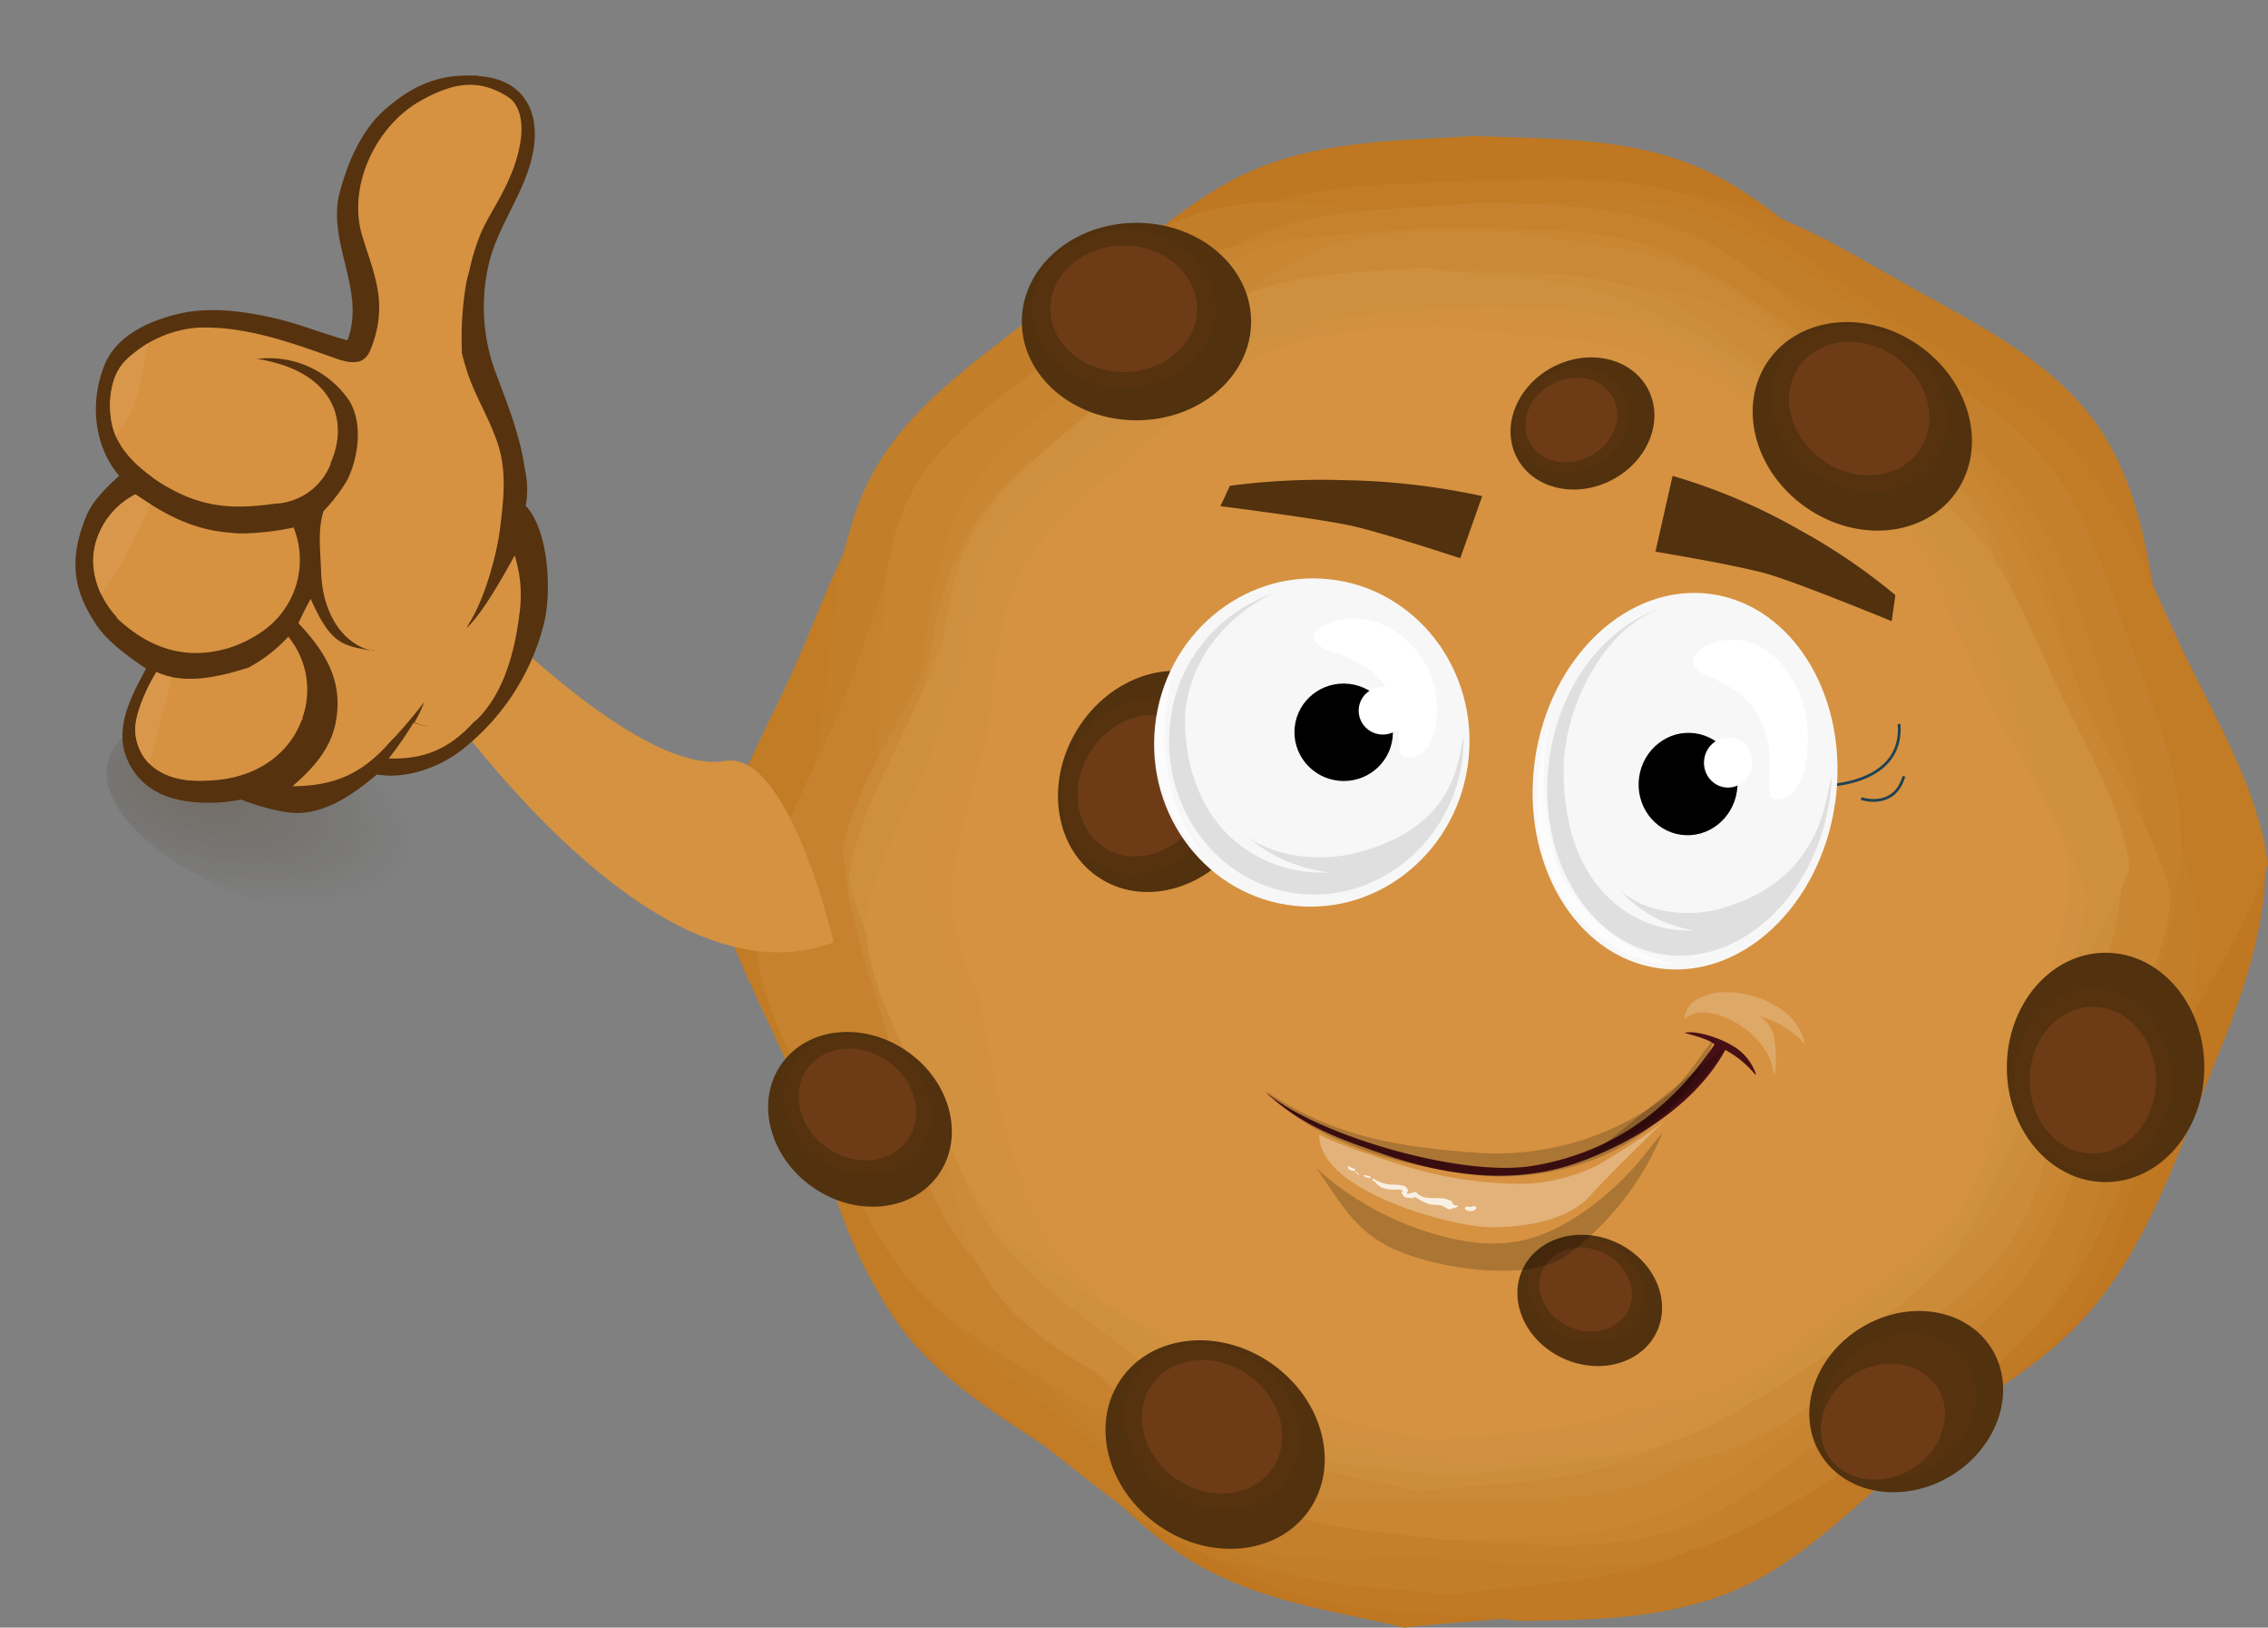 <svg xmlns="http://www.w3.org/2000/svg" xmlns:xlink="http://www.w3.org/1999/xlink" width="286.248" height="205.363" viewBox="0 0 286.248 205.363">
  <rect x="0" y="0" width="286.248" height="205.363" fill="#808080" stroke="none"/>
  <defs>
    <clipPath id="clip-path">
      <path id="Path_15975" data-name="Path 15975" d="M2.045,3.967h196.31v188.2H2.045Z"/>
    </clipPath>
    <clipPath id="clip-path-2">
      <path id="Path_15930" data-name="Path 15930" d="M12.945,3.967h185.08v188.2H12.945Z"/>
    </clipPath>
    <clipPath id="clip-path-3">
      <path id="Path_15932" data-name="Path 15932" d="M10.735,11.091h176.19V191.315H10.735Z"/>
    </clipPath>
    <clipPath id="clip-path-4">
      <path id="Path_15934" data-name="Path 15934" d="M2.045,9.388h196.31v175.93H2.045Z"/>
    </clipPath>
    <clipPath id="clip-path-5">
      <path id="Path_15936" data-name="Path 15936" d="M14.135,12h175.55V188.041H14.135Z"/>
    </clipPath>
    <clipPath id="clip-path-6">
      <path id="Path_15938" data-name="Path 15938" d="M22.125,16.124h165.23V184.456H22.125Z"/>
    </clipPath>
    <clipPath id="clip-path-7">
      <path id="Path_15940" data-name="Path 15940" d="M7.335,12.366h176.18V178.73H7.335Z"/>
    </clipPath>
    <clipPath id="clip-path-8">
      <path id="Path_15942" data-name="Path 15942" d="M22.725,16.1h158.69V181.771H22.725Z"/>
    </clipPath>
    <clipPath id="clip-path-9">
      <path id="Path_15944" data-name="Path 15944" d="M25.235,15.539H186.1V181.15H25.235Z"/>
    </clipPath>
    <clipPath id="clip-path-10">
      <path id="Path_15946" data-name="Path 15946" d="M18.535,16.067h152.48v160H18.535Z"/>
    </clipPath>
    <clipPath id="clip-path-11">
      <path id="Path_15948" data-name="Path 15948" d="M26.515,23.013h147.35V172.78H26.515Z"/>
    </clipPath>
    <clipPath id="clip-path-12">
      <path id="Path_15950" data-name="Path 15950" d="M28.565,20.985h151.43V174.964H28.565Z"/>
    </clipPath>
    <clipPath id="clip-path-13">
      <path id="Path_15952" data-name="Path 15952" d="M28.635,20.579h140.45V167.473H28.635Z"/>
    </clipPath>
    <clipPath id="clip-path-14">
      <path id="Path_15954" data-name="Path 15954" d="M19.245,25.059h161.64V169.914H19.245Z"/>
    </clipPath>
    <clipPath id="clip-path-15">
      <path id="Path_15956" data-name="Path 15956" d="M28.555,26.543h146.1V173.056H28.555Z"/>
    </clipPath>
    <clipPath id="clip-path-16">
      <path id="Path_15958" data-name="Path 15958" d="M34.6,29.323h139.04V170.97H34.6Z"/>
    </clipPath>
    <clipPath id="clip-path-17">
      <path id="Path_15960" data-name="Path 15960" d="M21.375,25.44h149.94V167.027H21.375Z"/>
    </clipPath>
    <clipPath id="clip-path-18">
      <path id="Path_15962" data-name="Path 15962" d="M33.815,27.905h136.64V170.552H33.815Z"/>
    </clipPath>
    <clipPath id="clip-path-19">
      <path id="Path_15964" data-name="Path 15964" d="M35.315,26.66h140.18V170.984H35.315Z"/>
    </clipPath>
    <clipPath id="clip-path-20">
      <path id="Path_15966" data-name="Path 15966" d="M28.695,26.332h134.54V167.5H28.695Z"/>
    </clipPath>
    <clipPath id="clip-path-21">
      <path id="Path_15968" data-name="Path 15968" d="M35.025,31.713h131.68V165.55H35.025Z"/>
    </clipPath>
    <clipPath id="clip-path-22">
      <path id="Path_15970" data-name="Path 15970" d="M36.125,29.091h137.11V168.513H36.125Z"/>
    </clipPath>
    <clipPath id="clip-path-23">
      <path id="Path_15972" data-name="Path 15972" d="M35.425,27.869h128.91V162.69H35.425Z"/>
    </clipPath>
    <clipPath id="clip-path-24">
      <path id="Path_15974" data-name="Path 15974" d="M32.265,32.412h134.08V161.52H32.265Z"/>
    </clipPath>
    <radialGradient id="radial-gradient" cx="0.497" cy="0.488" r="1.118" gradientTransform="translate(0.011 0.333) scale(0.447 0.449)" gradientUnits="objectBoundingBox">
      <stop offset="0" stop-color="#420"/>
      <stop offset="1" stop-color="#110" stop-opacity="0"/>
    </radialGradient>
  </defs>
  <g id="Group_1943" data-name="Group 1943" transform="translate(1965.938 -6627.834)">
    <g id="レイヤー_1" transform="translate(-1878.045 6641.033)">
      <g id="Group_1942" data-name="Group 1942" clip-path="url(#clip-path)">
        <g id="Group_1919" data-name="Group 1919" clip-path="url(#clip-path-2)">
          <path id="Path_15929" data-name="Path 15929" d="M197.99,94.027c.479,11.11-4.073,21.277-7.993,31-3.943,9.781-7.62,20.187-14.995,28.223-7.047,7.68-17.13,12.436-26.4,18.216-8.936,5.573-17.545,12.6-27.732,16.136-10.1,3.5-21.01,3.325-31.557,4.56-7.476-1.909-16.941-2.862-25.789-7.78-7.561-4.2-13.632-11.638-20.568-17.887-6.677-6.014-14.765-11.247-19.5-19.028-4.642-7.629-5.556-16.991-7.06-26.2-1.37-8.384-3.844-17.085-1.615-26.684-3.573-9.167-1.212-18.221.961-27.175,2.1-8.669,4.144-18.178,10.107-25.854C31.387,34.427,40.124,29.8,47.738,24.175,55.276,18.606,62.223,11.6,70.623,8.119,79.685,4.359,89.442,4.571,98.1,3.966c9.416.371,19.259.088,28.229,3.888,8.58,3.635,15.473,10.939,23.136,16.95,7.432,5.83,16.18,10.688,22.288,18.063,6.151,7.426,9.289,16.944,13.637,25.246,4.578,8.743,10.552,16.988,12.6,25.914" fill="#bf7721"/>
        </g>
        <g id="Group_1920" data-name="Group 1920" clip-path="url(#clip-path-3)">
          <path id="Path_15931" data-name="Path 15931" d="M185.66,96.83c2.672,9.532.137,18.668-1.761,27.644-1.926,9.11-3.5,18.788-8.839,26.7-5.217,7.729-13.687,12.976-20.934,18.957-7.429,6.132-14.23,13.415-22.5,17.081-9.268,4.11-19.114,3.947-27.688,4.108-10.468-1.2-20.6-.746-29.38-3.643-10-3.3-17.748-9.966-25.47-15.108-8.654-5.764-17.632-10.679-23.283-18.256-6.016-8.067-7.954-18.129-10.4-27.632-2.4-9.352-5.632-18.932-4.406-29.061-.993-9.824,2.3-18.568,4.369-26.845,2.3-9.231,3.959-18.565,9.213-25.724,5.433-7.4,13.994-11.772,21.61-16.789S61.163,17.1,69.955,14.64c8.837-2.471,18.448-1.022,27.488-.742,10.337-1.275,20.211-3.768,29.2-2.418,10.252,1.541,18.678,7.13,26.7,11.577,8.843,4.905,17.891,9.5,23.372,17.241,5.534,7.819,6.8,17.847,8.215,27.813,1.279,9,3.361,18.545.738,28.719" fill="#c07924"/>
        </g>
        <g id="Group_1921" data-name="Group 1921" clip-path="url(#clip-path-4)">
          <path id="Path_15933" data-name="Path 15933" d="M198.359,95.9c-3.307,9.343-9.3,17.713-13.3,26.249-4.233,9.051-6.76,18.826-12.292,26.42-5.787,7.944-14.245,13.129-22.062,18.846-7.493,5.48-14.939,12.078-24.858,14.93-8.511,2.447-18.439,1.283-29.112,1.4-10.253.934-19.851,2.722-28.33.513-9.433-2.457-16.684-8.986-24.073-14.7-7.262-5.615-15.443-10.9-20.882-19.021-5.031-7.512-7.033-17.157-10.629-26.295-3.338-8.48-8.582-17.009-10.784-26.474,1.177-9.335,6.3-17.849,10.126-26.275,3.85-8.487,6.7-17.773,12.609-24.944C30.73,39.32,39.339,34.72,46.737,29.23c7.614-5.65,14.57-12.514,23.019-15.884,8.9-3.55,18.593-3.214,27.615-3.73,9.379-.136,19.3-1.043,28.619,2.052,8.919,2.964,16.479,9.588,24.563,15.025,7.89,5.308,16.894,9.747,23.273,16.96,6.352,7.183,9.643,16.62,13.8,25.252,4.139,8.6,9.469,17.388,10.736,26.992" fill="#c27c26"/>
        </g>
        <g id="Group_1922" data-name="Group 1922" clip-path="url(#clip-path-5)">
          <path id="Path_15935" data-name="Path 15935" d="M189.611,102.589c.666,9.468-3.432,18.249-6.983,26.8-3.44,8.277-6.553,17.377-13.137,24.384-6.1,6.492-14.975,10.4-23.111,15.474-7.645,4.764-14.942,11.1-23.84,14.34-8.568,3.117-18.056,3-27.3,4.46-8.919-1.064-17.785-.952-25.525-4.286-8.134-3.5-14.235-10.268-20.792-15.71-6.783-5.629-14.511-10.447-19.3-17.513-4.956-7.312-6.493-16.3-8.973-24.448-2.571-8.44-6.2-16.661-5.738-25.212-1.942-9.446.261-18.629,1.359-27.357,1.187-9.428,1.655-19.025,5.915-26.881,4.436-8.18,12.3-13.693,19.525-19.324C48.8,21.782,56.021,15.452,65.269,13.2c8.408-2.044,17.907-.058,27.681,1.255,10.711-1.443,20.722-3.613,29.56-1.729,10.042,2.141,17.877,8.534,25.612,14.3,7.677,5.719,16.074,11.337,21.594,19.919,5.069,7.881,6.982,17.923,10.324,27.652,3.066,8.926,7.887,17.95,9.571,27.992" fill="#c37e29"/>
        </g>
        <g id="Group_1923" data-name="Group 1923" clip-path="url(#clip-path-6)">
          <path id="Path_15937" data-name="Path 15937" d="M187.343,93.628c-.389,10.606-4.222,20.2-6.643,29.352-2.7,10.2-4.454,20.423-9.8,28.413-5.6,8.368-14.393,13.656-23.044,19.113-7.95,5.015-16.305,10.973-26.947,13.133-8.984,1.822-19.173.093-30.15-.37-8.408.132-16.946.9-24.34-2.265s-12.754-9.853-18.622-15.828c-5.487-5.586-12.211-10.885-15.95-18.548-3.407-6.984-3.66-15.537-5.29-23.949-1.477-7.62-4.63-15.524-4.4-24.094-.308-8.45,2.877-16.606,4.59-24.648,1.776-8.345,2.306-17.144,6.18-24.331,4.037-7.49,11.107-12.621,17.335-18.043,6.2-5.394,12.273-11.691,20.549-14.221,7.447-2.276,16.047-.79,25.11-.12,9.338-.165,18.547-1.7,26.864.175,9.074,2.049,16.576,7.541,24.073,11.693,8.057,4.462,16.628,8.118,22.413,14.6,5.991,6.71,8.535,15.642,11.577,24.05,2.946,8.144,6.8,16.592,6.5,25.891" fill="#c4802c"/>
        </g>
        <g id="Group_1924" data-name="Group 1924" clip-path="url(#clip-path-7)">
          <path id="Path_15939" data-name="Path 15939" d="M183.3,100.726c-1.256,7.956-6.1,15.378-9.649,23.2-3.412,7.515-5.7,16.026-10.827,22.659-5.16,6.677-12.8,11.009-19.3,16.039-6.754,5.233-12.979,11.494-20.726,14.106-7.913,2.67-16.633,1.372-25.1.409-8.346,1.224-17.376,2.739-25.94.254-8.073-2.34-15.015-8.308-22.408-13.079-7.27-4.694-15.563-8.5-21.361-14.742-6.113-6.579-9.187-15.159-12.743-22.55-4.012-8.34-8.4-16.561-7.878-24.671,2.239-9.433,7.342-17.64,10.656-25.845,3.633-8.995,5.785-18.353,10.778-25.691,5.373-7.9,13.338-13.146,20.371-18.9C56.284,26.112,63.048,19.372,71.935,16c8.22-3.122,17.7-2.789,27.524-3.63,8.025.2,17.369.16,26.263,4.131,7.778,3.473,14.3,10.3,21.508,16.037,6.936,5.525,15.078,10.275,20.44,17.378,5.462,7.236,7.707,16.277,10.463,24.616,2.8,8.468,6.292,17.154,5.171,26.2" fill="#c6822e"/>
        </g>
        <g id="Group_1925" data-name="Group 1925" clip-path="url(#clip-path-8)">
          <path id="Path_15941" data-name="Path 15941" d="M180.789,100.258c1.969,8.432-1.072,16.947-3.841,25.461-2.575,7.919-4.854,16.749-10.483,23.8-5.31,6.654-13.385,11-20.54,16.1-7.12,5.075-13.858,11.3-21.968,14.088-8.384,2.881-17.327,2.019-25.863,1.642-7.712-1.492-16-1.849-23.239-5.454-7.069-3.522-12.45-9.962-18.51-15.242-5.976-5.207-13.11-9.637-17.577-16.307-4.387-6.552-5.783-14.775-8.213-22.5-2.325-7.4-5.963-14.723-6.049-22.99-2.762-8.882-1.54-17.295-1.334-24.876.244-9.008.152-17.657,3.833-24.713,3.881-7.441,11.23-12.254,18-17.384,6.458-4.9,12.921-10.8,21.155-13.463,7.729-2.5,16.45-1.653,25.032-2.08,9.766.045,19.157-1.068,27.518,1.209,9.287,2.529,16.686,8.491,24.046,13.365,7.809,5.17,16.1,9.828,21.5,17.138S171.694,64.671,174.45,73.6c2.624,8.5,6.328,17.137,6.339,26.655" fill="#c78531"/>
        </g>
        <g id="Group_1926" data-name="Group 1926" clip-path="url(#clip-path-9)">
          <path id="Path_15943" data-name="Path 15943" d="M186.1,99.611c-.709,8.906-5.311,17.1-8.972,25.108-3.645,7.977-6.622,16.672-12.47,23.368-5.8,6.638-14.048,10.812-21.3,15.8-7.37,5.068-14.245,11.257-22.389,14.226-8.533,3.11-17.636,2.683-26.191,3.034-8.025-1.12-16.417-1.258-23.746-4.754-7.272-3.47-12.742-9.966-18.715-15.542-5.831-5.444-12.724-10.411-16.741-17.644-3.806-6.853-4.5-15.264-6.176-23.534-1.532-7.537-4.4-15.342-3.785-23.911C24.305,87.9,26.729,80.177,28.1,72.582c1.393-7.711,1.926-15.918,5.809-22.728C37.738,43.141,44.5,38.482,50.487,33.248c5.725-5.007,11.153-11.165,18.619-14.283C76,16.086,84.07,16.379,92.263,15.54c9.947.374,19.185-.413,27.2,2.055,9.256,2.847,16.27,9.042,23.3,14.183,7.43,5.432,15.363,10.358,20.735,17.739,5.266,7.234,7.625,16.412,11.33,24.922,3.578,8.218,8.767,16.306,11.268,25.172" fill="#c98733"/>
        </g>
        <g id="Group_1927" data-name="Group 1927" clip-path="url(#clip-path-10)">
          <path id="Path_15945" data-name="Path 15945" d="M170.446,98.571c-.122,8.828-3.368,16.651-5.234,24.184-2.1,8.469-3.23,16.981-7.567,23.634-4.522,6.936-11.876,11.257-18.871,16.009-6.443,4.378-13,9.841-21.57,12.191-7.367,2.019-15.859,1-24.82,1.41-8.407.047-16.869.59-24.357-2.484-7.506-3.082-13.231-9.49-19.376-15.089-5.934-5.408-12.892-10.41-17.154-17.6-4.1-6.912-5.237-15.4-7.431-23.452-2.113-7.754-5.509-15.75-5.534-24.106,1.871-7.6,6.857-14.824,10.54-22.493,3.5-7.291,5.841-15.608,10.858-22.187,4.995-6.548,12.341-10.964,18.721-16.061,6.43-5.137,12.414-11.32,20.132-14.223,7.476-2.811,15.83-2.176,24.4-2.187,7.729,1.468,15.957,1.716,23.169,5.038C133.6,24.5,139.189,30.652,145.2,35.7c6.124,5.139,13.144,9.646,17.244,16.387C166.5,58.75,167.265,66.94,168.608,75c1.226,7.356,3.448,15.184,1.838,23.57" fill="#ca8936"/>
        </g>
        <g id="Group_1928" data-name="Group 1928" clip-path="url(#clip-path-11)">
          <path id="Path_15947" data-name="Path 15947" d="M172.84,95.291c2.151,8.471.394,16.478-.5,23.855-1.015,8.335-1.7,16.62-5.762,23.244-4.214,6.876-11.44,11.238-17.948,15.9-6.484,4.647-12.91,10.1-20.675,12.187-7.714,2.069-16.12.572-24.12-.255-8.89,1.024-17.139,3.254-24.486,2.339-8.88-1.1-15.959-5.64-22.562-9.162-7.54-4.022-15.039-7.84-19.574-14.379-4.521-6.521-5.509-14.963-7-23.315-1.356-7.573-3.687-15.483-2.524-24.036-2.381-8.655-.577-16.958.6-24.833,1.268-8.466,2.342-17.118,6.9-24.084s12.11-11.467,19.09-16.308c6.775-4.7,13.572-10.267,21.847-12.4,7.922-2.043,16.616-.568,25.216.247,8.363-.541,16.25-2.117,23.1-.454,7.9,1.917,13.858,7.187,19.769,11.579,6.133,4.556,12.837,8.832,16.859,15.519,3.8,6.316,4.61,14.314,6.551,22.06,1.785,7.127,4.992,14.327,5.223,22.293" fill="#cb8b39"/>
        </g>
        <g id="Group_1929" data-name="Group 1929" clip-path="url(#clip-path-12)">
          <path id="Path_15949" data-name="Path 15949" d="M179.966,94.67c.392,9.09-3.332,17.409-6.539,25.365-3.226,8-6.235,16.516-12.269,23.091-5.766,6.284-14.015,10.175-21.6,14.9-7.311,4.559-14.355,10.311-22.689,13.2-8.264,2.866-17.19,2.721-25.82,3.732-6.116-1.563-13.861-2.342-21.1-6.367-6.186-3.439-11.153-9.521-16.828-14.633-5.463-4.922-12.081-9.2-15.955-15.569-3.8-6.242-4.545-13.9-5.776-21.436-1.121-6.859-3.145-13.978-1.321-21.832-2.924-7.5-.992-14.909.785-22.234,1.722-7.093,3.392-14.873,8.27-21.154,4.53-5.833,11.678-9.619,17.908-14.221C63.2,32.962,68.884,27.234,75.757,24.382c7.414-3.077,15.4-2.9,22.478-3.4,7.7.3,15.757.072,23.1,3.181,7.02,2.974,12.66,8.95,18.93,13.868,6.08,4.77,13.238,8.744,18.235,14.779,5.032,6.076,7.6,13.863,11.157,20.655,3.746,7.154,8.634,13.9,10.313,21.2" fill="#cd8e3b"/>
        </g>
        <g id="Group_1930" data-name="Group 1930" clip-path="url(#clip-path-13)">
          <path id="Path_15951" data-name="Path 15951" d="M169.088,94.621c-.19,7.7-3.627,14.9-5.917,21.976-2.362,7.3-3.823,15.079-7.989,21.244-4.311,6.377-11.035,10.585-16.8,15.24-5.995,4.841-11.624,10.463-18.66,12.867-7.142,2.44-14.984,1.382-22.634.7-7.483.062-15.253,1.142-22.317-.831-7.282-2.034-13.3-7.013-19.428-10.886-6.456-4.081-13.5-7.535-17.852-13.284-4.526-5.982-5.767-13.6-7.079-20.962-1.227-6.88-2.975-14.1-.591-21.823-2.012-8-.363-15.467.4-22.577.843-7.894,1.221-15.806,4.8-22.338,3.681-6.722,10.261-11.317,16.063-16.3,5.76-4.947,11.259-10.772,18.34-13.711,7.047-2.925,14.922-2.715,22.519-3.359,8.431,1.368,16.389,1.1,23.173,3.367,8.136,2.715,14.215,7.977,20.226,11.9,6.957,4.542,14.029,8.322,18.523,14.358,4.626,6.216,6.17,14.158,8.627,21.813,2.276,7.091,5.816,14.4,6.6,22.6" fill="#ce903e"/>
        </g>
        <g id="Group_1931" data-name="Group 1931" clip-path="url(#clip-path-14)">
          <path id="Path_15953" data-name="Path 15953" d="M180.886,96.288c-2.723,7.692-7.661,14.584-10.948,21.613-3.485,7.452-5.566,15.5-10.12,21.753-4.765,6.54-11.729,10.809-18.166,15.517-6.169,4.512-12.3,9.945-20.466,12.293-7.008,2.015-15.183,1.056-23.97,1.157-8.442.768-16.345,2.241-23.327.422-7.766-2.023-13.737-7.4-19.82-12.1-5.979-4.624-12.715-8.973-17.194-15.662-4.142-6.185-5.791-14.126-8.751-21.65-2.749-6.983-7.066-14-8.879-21.8.969-7.686,5.19-14.7,8.337-21.634,3.17-6.988,5.521-14.633,10.382-20.538,4.9-5.954,11.99-9.741,18.082-14.261,6.269-4.652,12-10.3,18.952-13.078,7.328-2.923,15.309-2.647,22.738-3.072,7.722-.112,15.894-.859,23.564,1.69,7.343,2.44,13.568,7.894,20.224,12.371,6.5,4.37,13.91,8.025,19.163,13.964,5.23,5.914,7.939,13.684,11.36,20.792,3.408,7.081,7.8,14.316,8.839,22.224" fill="#cf903e"/>
        </g>
        <g id="Group_1932" data-name="Group 1932" clip-path="url(#clip-path-15)">
          <path id="Path_15955" data-name="Path 15955" d="M174.591,101.939c.554,7.88-2.856,15.188-5.812,22.3-2.863,6.889-5.453,14.462-10.932,20.293-5.077,5.4-12.463,8.659-19.234,12.879-6.363,3.965-12.436,9.24-19.841,11.934-7.131,2.594-15.027,2.5-22.724,3.711-7.422-.885-14.8-.791-21.242-3.567-6.769-2.916-11.848-8.545-17.305-13.073-5.645-4.685-12.076-8.7-16.062-14.576-4.124-6.085-5.4-13.568-7.468-20.346-2.139-7.025-5.161-13.866-4.775-20.983-1.616-7.861.217-15.5,1.131-22.768C31.315,69.9,31.7,61.909,35.25,55.372c3.692-6.808,10.239-11.4,16.25-16.083,5.9-4.6,11.912-9.869,19.608-11.74,7-1.7,14.9-.048,23.037,1.044,8.915-1.2,17.247-3.007,24.6-1.438,8.357,1.782,14.877,7.1,21.315,11.9,6.389,4.76,13.377,9.436,17.971,16.578,4.219,6.559,5.811,14.916,8.592,23.013,2.552,7.429,6.564,14.939,7.965,23.3" fill="#cf903f"/>
        </g>
        <g id="Group_1933" data-name="Group 1933" clip-path="url(#clip-path-16)">
          <path id="Path_15957" data-name="Path 15957" d="M173.621,94.541c-.327,8.925-3.552,17-5.59,24.7-2.273,8.588-3.748,17.185-8.249,23.908-4.715,7.042-12.112,11.491-19.392,16.084-6.689,4.22-13.719,9.233-22.675,11.05-7.559,1.534-16.133.079-25.37-.31-7.075.111-14.26.752-20.482-1.906s-10.732-8.291-15.67-13.319c-4.617-4.7-10.275-9.159-13.421-15.608-2.867-5.877-3.08-13.074-4.452-20.152-1.242-6.412-3.9-13.063-3.706-20.275-.258-7.111,2.422-13.974,3.863-20.74,1.495-7.022,1.94-14.427,5.2-20.474,3.4-6.3,9.347-10.621,14.588-15.183,5.214-4.539,10.327-9.838,17.291-11.967,6.266-1.915,13.5-.664,21.129-.1,7.858-.138,15.607-1.433,22.606.148,7.635,1.724,13.948,6.345,20.257,9.839,6.78,3.755,13.992,6.832,18.859,12.284,5.041,5.646,7.183,13.162,9.742,20.237,2.478,6.852,5.725,13.961,5.472,21.786" fill="#d0913f"/>
        </g>
        <g id="Group_1934" data-name="Group 1934" clip-path="url(#clip-path-17)">
          <path id="Path_15959" data-name="Path 15959" d="M171.135,100.64c-1.069,6.771-5.188,13.089-8.212,19.746-2.9,6.395-4.852,13.638-9.214,19.283-4.392,5.684-10.9,9.369-16.422,13.651-5.748,4.454-11.047,9.781-17.64,12.006-6.734,2.272-14.156,1.167-21.362.348-7.1,1.041-14.788,2.33-22.077.216-6.87-1.993-12.779-7.07-19.07-11.132-6.187-3.994-13.246-7.235-18.18-12.546-5.2-5.6-7.819-12.9-10.845-19.192-3.415-7.1-7.152-14.095-6.7-21,1.906-8.028,6.249-15.013,9.069-22,3.092-7.655,4.924-15.619,9.173-21.864C44.223,51.442,51,46.974,56.987,42.08c6.045-4.942,11.8-10.678,19.365-13.55,7-2.658,15.065-2.374,23.425-3.09,6.83.169,14.782.137,22.352,3.516,6.62,2.956,12.17,8.762,18.305,13.649,5.9,4.7,12.832,8.744,17.395,14.79,4.649,6.158,6.56,13.853,8.9,20.95,2.383,7.208,5.355,14.6,4.4,22.295" fill="#d1913f"/>
        </g>
        <g id="Group_1935" data-name="Group 1935" clip-path="url(#clip-path-18)">
          <path id="Path_15961" data-name="Path 15961" d="M169.915,100.365c1.7,7.26-.923,14.592-3.307,21.923-2.218,6.819-4.18,14.422-9.026,20.5-4.573,5.73-11.526,9.472-17.687,13.864-6.13,4.369-11.933,9.73-18.916,12.13-7.219,2.481-14.919,1.738-22.269,1.414-6.641-1.285-13.78-1.592-20.01-4.7-6.087-3.033-10.72-8.578-15.939-13.125-5.145-4.483-11.288-8.3-15.134-14.041-3.778-5.641-4.98-12.722-7.072-19.377-2-6.369-5.135-12.678-5.209-19.8-2.378-7.648-1.326-14.893-1.149-21.42.211-7.756.132-15.2,3.3-21.28,3.342-6.406,9.67-10.551,15.5-14.968,5.561-4.215,11.126-9.3,18.216-11.593,6.655-2.152,14.164-1.423,21.554-1.79,8.409.038,16.5-.92,23.694,1.041,8,2.177,14.368,7.311,20.706,11.508,6.724,4.452,13.862,8.463,18.516,14.756s6.4,14.312,8.776,22c2.259,7.32,5.448,14.757,5.458,22.952" fill="#d2913f"/>
        </g>
        <g id="Group_1936" data-name="Group 1936" clip-path="url(#clip-path-19)">
          <path id="Path_15963" data-name="Path 15963" d="M175.5,99.925c-.618,7.761-4.628,14.9-7.819,21.88-3.176,6.953-5.77,14.53-10.866,20.365-5.053,5.785-12.243,9.422-18.567,13.771-6.423,4.418-12.414,9.811-19.511,12.4-7.436,2.711-15.37,2.339-22.825,2.645-6.993-.977-14.307-1.1-20.694-4.144-6.337-3.023-11.1-8.685-16.309-13.544-5.082-4.745-11.089-9.072-14.59-15.376-3.316-5.972-3.917-13.3-5.382-20.509-1.335-6.568-3.836-13.37-3.3-20.838-1.138-6.855.974-13.584,2.17-20.2,1.214-6.72,1.678-13.871,5.062-19.806,3.336-5.85,9.23-9.911,14.446-14.472,4.989-4.363,9.72-9.73,16.226-12.447,6.008-2.509,13.041-2.254,20.18-2.985,8.669.326,16.72-.36,23.708,1.791,8.066,2.481,14.178,7.88,20.306,12.36,6.475,4.734,13.388,9.026,18.07,15.459,4.589,6.3,6.644,14.3,9.874,21.718,3.118,7.162,7.64,14.211,9.819,21.937" fill="#d29140"/>
        </g>
        <g id="Group_1937" data-name="Group 1937" clip-path="url(#clip-path-20)">
          <path id="Path_15965" data-name="Path 15965" d="M162.733,99.127c-.108,7.789-2.972,14.692-4.618,21.338-1.852,7.473-2.85,14.983-6.677,20.853-3.989,6.119-10.478,9.931-16.649,14.124-5.685,3.863-11.466,8.683-19.032,10.757-6.5,1.781-13.993.884-21.9,1.243-7.418.042-14.884.521-21.49-2.191-6.623-2.72-11.675-8.373-17.1-13.313-5.236-4.772-11.375-9.185-15.135-15.526-3.617-6.1-4.621-13.59-6.556-20.692-1.865-6.841-4.861-13.9-4.883-21.268,1.65-6.705,6.05-13.08,9.3-19.847,3.089-6.432,5.154-13.77,9.581-19.575,4.406-5.778,10.888-9.674,16.517-14.171,5.674-4.532,10.953-9.988,17.763-12.549,6.6-2.48,13.966-1.92,21.531-1.93,6.819,1.3,14.079,1.514,20.442,4.446,6.393,2.944,11.323,8.376,16.629,12.828,5.4,4.535,11.6,8.511,15.214,14.459,3.577,5.88,4.252,13.106,5.438,20.218,1.081,6.49,3.041,13.4,1.621,20.8" fill="#d39140"/>
        </g>
        <g id="Group_1938" data-name="Group 1938" clip-path="url(#clip-path-21)">
          <path id="Path_15967" data-name="Path 15967" d="M165.784,96.3c1.923,7.571.352,14.727-.451,21.32-.907,7.447-1.521,14.851-5.149,20.77-3.766,6.144-10.223,10.043-16.039,14.211-5.794,4.153-11.537,9.029-18.475,10.89-6.894,1.849-14.406.511-21.555-.227-7.944.915-15.315,2.907-21.881,2.09-7.935-.988-14.262-5.041-20.162-8.188-6.738-3.594-13.44-7.006-17.492-12.85-4.041-5.827-4.923-13.371-6.259-20.835-1.212-6.767-3.295-13.836-2.256-21.479-2.128-7.734-.515-15.154.539-22.192,1.133-7.565,2.093-15.3,6.166-21.522S53.591,48.044,59.829,43.718c6.054-4.2,12.128-9.175,19.523-11.081,7.079-1.825,14.848-.507,22.534.221,7.474-.483,14.521-1.892,20.644-.406,7.056,1.713,12.384,6.423,17.666,10.347,5.481,4.072,11.472,7.893,15.067,13.869,3.4,5.644,4.119,12.791,5.853,19.713,1.6,6.369,4.461,12.8,4.668,19.922" fill="#d49140"/>
        </g>
        <g id="Group_1939" data-name="Group 1939" clip-path="url(#clip-path-22)">
          <path id="Path_15969" data-name="Path 15969" d="M173.213,95.811c.355,8.231-3.017,15.763-5.921,22.967-2.921,7.246-5.646,14.954-11.109,20.908-5.221,5.69-12.69,9.213-19.557,13.495-6.62,4.128-13,9.336-20.544,11.953-7.483,2.6-15.564,2.464-23.378,3.379-5.538-1.414-12.551-2.12-19.105-5.764-5.6-3.114-10.1-8.622-15.238-13.251-4.946-4.456-10.938-8.332-14.446-14.1-3.439-5.651-4.115-12.587-5.23-19.408-1.015-6.211-2.848-12.657-1.2-19.769-2.647-6.791-.9-13.5.711-20.131,1.558-6.422,3.07-13.467,7.487-19.154,4.1-5.281,10.574-8.709,16.215-12.876,5.584-4.125,10.731-9.312,16.954-11.894C85.57,29.382,92.8,29.54,99.209,29.092c6.976.275,14.267.065,20.912,2.88,6.357,2.693,11.463,8.1,17.141,12.557,5.505,4.319,11.986,7.918,16.511,13.381,4.556,5.5,6.882,12.553,10.1,18.7,3.392,6.477,7.818,12.585,9.338,19.2" fill="#d59240"/>
        </g>
        <g id="Group_1940" data-name="Group 1940" clip-path="url(#clip-path-23)">
          <path id="Path_15971" data-name="Path 15971" d="M164.333,95.826C164.158,102.893,161,109.5,158.9,116c-2.168,6.7-3.508,13.839-7.333,19.5-3.955,5.853-10.128,9.715-15.419,13.987-5.5,4.443-10.669,9.6-17.127,11.81-6.555,2.24-13.752,1.268-20.773.645-6.868.057-14,1.048-20.483-.763-6.684-1.866-12.209-6.437-17.831-9.991-5.926-3.746-12.393-6.916-16.385-12.192-4.154-5.49-5.293-12.482-6.5-19.239-1.125-6.315-2.73-12.946-.542-20.03-1.847-7.344-.333-14.2.364-20.721.774-7.245,1.121-14.508,4.4-20.5,3.378-6.168,9.418-10.386,14.742-14.959C61.308,39,66.356,33.65,72.854,30.953c6.469-2.684,13.7-2.492,20.668-3.083,7.738,1.255,15.042,1.012,21.269,3.09,7.468,2.492,13.047,7.321,18.564,10.923,6.385,4.169,12.876,7.638,17,13.178,4.247,5.7,5.664,12.995,7.919,20.021,2.089,6.507,5.338,13.214,6.059,20.744" fill="#d59241"/>
        </g>
        <g id="Group_1941" data-name="Group 1941" clip-path="url(#clip-path-24)">
          <path id="Path_15973" data-name="Path 15973" d="M165.851,97.08c.469,7.95-2.254,14.929-4.17,21.566-2.122,7.356-3.91,14.762-8.519,20.351s-11.6,8.8-18.242,12.461c-6.191,3.414-12.485,7.766-20.043,9.365-6.89,1.458-14.461.2-22.187.047-6,.008-12.5.568-18.437-1.865-5.538-2.271-9.92-7.17-14.859-11.193-4.7-3.827-10.418-7.034-14.11-12.129-3.585-4.948-4.882-11.34-7.1-17.2-2.155-5.7-5.454-11.39-5.922-17.682.148-7.8,2.97-14.931,4.6-21.695,1.823-7.584,2.78-15.184,6.425-21.163C47.224,51.49,53.6,47.376,59.619,43.187c5.8-4.04,11.8-8.692,19.486-10.251,6.643-1.347,14.155.238,22.177,1,6.31-.442,13.48-1.155,20.233,1.287,6.139,2.221,11.326,7.195,16.94,11.219,5.515,3.953,11.9,7.232,16.1,12.4,4.411,5.431,6.183,12.31,8.225,18.489,2.159,6.533,4.637,13.08,3.073,19.751" fill="#d69241"/>
        </g>
      </g>
      <path id="Path_15976" data-name="Path 15976" d="M158.99,48.913c-3.956,5.63-12.463,6.471-19,1.877s-8.632-12.882-4.676-18.513,12.463-6.471,19-1.877,8.633,12.883,4.677,18.513" fill="#51310e"/>
      <path id="Path_15977" data-name="Path 15977" d="M156.231,45.009c-3.165,4.5-9.971,5.177-15.2,1.5s-6.906-10.306-3.742-14.811,9.971-5.176,15.2-1.5,6.906,10.306,3.741,14.81" fill="#56320f"/>
      <path id="Path_15978" data-name="Path 15978" d="M154.336,43.678c-2.532,3.6-7.976,4.141-12.161,1.2s-5.525-8.244-2.993-11.848,7.976-4.141,12.161-1.2,5.525,8.244,2.993,11.848" fill="#6d3c17"/>
      <path id="Path_15979" data-name="Path 15979" d="M66.208,73.044c5.874,3.584,7.262,12.019,3.1,18.841s-12.3,9.446-18.172,5.862-7.261-12.02-3.1-18.841,12.3-9.446,18.172-5.862" fill="#51310e"/>
      <path id="Path_15980" data-name="Path 15980" d="M62.49,76.05c4.7,2.867,5.809,9.616,2.48,15.073s-9.839,7.557-14.538,4.689-5.81-9.615-2.48-15.073,9.839-7.556,14.538-4.689" fill="#56320f"/>
      <path id="Path_15981" data-name="Path 15981" d="M61.285,78.026c3.759,2.294,4.647,7.693,1.984,12.058S55.4,96.13,51.638,93.836s-4.647-7.693-1.983-12.058,7.871-6.046,11.63-3.752" fill="#6d3c17"/>
      <path id="Path_15982" data-name="Path 15982" d="M177.874,107.012c6.881.009,12.451,6.494,12.441,14.485s-5.6,14.462-12.478,14.453-12.451-6.494-12.441-14.485,5.6-14.462,12.478-14.453" fill="#51310e"/>
      <path id="Path_15983" data-name="Path 15983" d="M176.261,111.511c5.505.007,9.961,5.195,9.953,11.588s-4.478,11.57-9.983,11.563-9.961-5.2-9.953-11.589,4.478-11.569,9.983-11.562" fill="#56320f"/>
      <path id="Path_15984" data-name="Path 15984" d="M176.258,113.827c4.4.006,7.969,4.156,7.962,9.27s-3.582,9.256-7.986,9.25-7.969-4.156-7.962-9.27,3.582-9.256,7.986-9.25" fill="#6d3c17"/>
      <path id="Path_15985" data-name="Path 15985" d="M30.567,135c-3.314,4.717-10.442,5.421-15.92,1.573s-7.232-10.793-3.918-15.51,10.442-5.422,15.92-1.573,7.232,10.793,3.918,15.51" fill="#51310e"/>
      <path id="Path_15986" data-name="Path 15986" d="M28.255,131.732c-2.651,3.774-8.353,4.337-12.736,1.258s-5.786-8.634-3.134-12.408,8.353-4.337,12.735-1.258,5.786,8.634,3.135,12.408" fill="#56320f"/>
      <path id="Path_15987" data-name="Path 15987" d="M26.668,130.617c-2.121,3.019-6.683,3.47-10.189,1.006s-4.628-6.907-2.507-9.926,6.682-3.47,10.188-1.006,4.629,6.907,2.508,9.926" fill="#6d3c17"/>
      <path id="Path_15988" data-name="Path 15988" d="M135.51,117.016c3.155,5.144.87,12.285-5.1,15.949s-13.375,2.464-16.53-2.68-.87-12.285,5.1-15.949,13.375-2.464,16.53,2.68" transform="translate(28 40)" fill="#51310e"/>
      <path id="Path_15989" data-name="Path 15989" d="M131.407,117.878c2.524,4.115.7,9.828-4.083,12.759s-10.7,1.972-13.224-2.144-.7-9.827,4.083-12.759,10.7-1.971,13.224,2.144" transform="translate(29 41)" fill="#56320f"/>
      <path id="Path_15990" data-name="Path 15990" d="M129.676,118.94c2.019,3.292.557,7.862-3.266,10.207s-8.56,1.578-10.58-1.715-.557-7.862,3.267-10.207,8.56-1.577,10.579,1.715" transform="translate(27 43)" fill="#6d3c17"/>
      <path id="Path_15991" data-name="Path 15991" d="M77.307,177.386c-3.956,5.63-12.463,6.471-19,1.877s-8.632-12.882-4.677-18.513,12.464-6.471,19-1.877,8.633,12.883,4.677,18.513" fill="#51310e"/>
      <path id="Path_15992" data-name="Path 15992" d="M74.548,173.483c-3.165,4.5-9.971,5.177-15.2,1.5s-6.9-10.306-3.741-14.811,9.971-5.176,15.2-1.5,6.906,10.306,3.741,14.81" fill="#56320f"/>
      <path id="Path_15993" data-name="Path 15993" d="M72.654,172.152c-2.532,3.6-7.976,4.141-12.161,1.2s-5.525-8.244-2.993-11.848,7.976-4.141,12.161-1.2,5.525,8.244,2.993,11.848" fill="#6d3c17"/>
      <path id="Path_15994" data-name="Path 15994" d="M70.01,27.375c0,6.881-6.478,12.459-14.469,12.459S41.072,34.256,41.072,27.375s6.478-12.46,14.469-12.46S70.01,20.494,70.01,27.375" fill="#51310e"/>
      <path id="Path_15995" data-name="Path 15995" d="M65.509,25.767c0,5.5-5.182,9.968-11.575,9.968s-11.576-4.463-11.576-9.968S47.541,15.8,53.934,15.8s11.575,4.463,11.575,9.968" fill="#56320f"/>
      <path id="Path_15996" data-name="Path 15996" d="M63.194,25.767c0,4.4-4.146,7.974-9.26,7.974s-9.261-3.57-9.261-7.974,4.146-7.974,9.261-7.974,9.26,3.57,9.26,7.974" fill="#6d3c17"/>
      <path id="Path_15997" data-name="Path 15997" d="M120.116,35.912c2.054,3.938.012,9.064-4.561,11.449s-9.945,1.127-12-2.811-.012-9.063,4.561-11.449,9.945-1.127,12,2.811" fill="#51310e"/>
      <path id="Path_15998" data-name="Path 15998" d="M117.06,36.335c1.643,3.15.01,7.251-3.649,9.159s-7.956.9-9.6-2.248-.009-7.251,3.649-9.16,7.956-.9,9.6,2.249" fill="#56320f"/>
      <path id="Path_15999" data-name="Path 15999" d="M115.735,37.026c1.314,2.52.008,5.8-2.919,7.327s-6.365.722-7.679-1.8-.008-5.8,2.919-7.328,6.364-.721,7.679,1.8" fill="#6d3c17"/>
      <path id="Path_16000" data-name="Path 16000" d="M121.245,154.766c-1.846,4.039-7.145,5.576-11.837,3.433s-7-7.156-5.151-11.2,7.145-5.576,11.837-3.432,7,7.156,5.151,11.2" fill="#51310e"/>
      <path id="Path_16001" data-name="Path 16001" d="M119.034,152.614c-1.477,3.232-5.716,4.461-9.469,2.746s-5.6-5.725-4.121-8.956,5.716-4.461,9.469-2.746,5.6,5.725,4.121,8.956" fill="#56320f"/>
      <path id="Path_16002" data-name="Path 16002" d="M117.675,151.993c-1.182,2.585-4.573,3.569-7.575,2.2s-4.479-4.58-3.3-7.165,4.573-3.569,7.575-2.2,4.478,4.58,3.3,7.165" fill="#6d3c17"/>
    </g>
    <path id="Path_15549" data-name="Path 15549" d="M179.678,675.488s9.02-1.313,7.657-8.556" transform="matrix(0.995, 0.105, -0.105, 0.995, -1842.623, 6035.915)" fill="none" stroke="#214252" stroke-miterlimit="10" stroke-width="0.348"/>
    <path id="Path_15550" data-name="Path 15550" d="M181.722,673.7s4.293,1,5.061-3.362" transform="matrix(0.995, 0.105, -0.105, 0.995, -1841.104, 6039.178)" fill="none" stroke="#214252" stroke-miterlimit="10" stroke-width="0.348"/>
    <g id="Group_1894" data-name="Group 1894" transform="matrix(0.914, 0.407, -0.407, 0.914, -1917.872, 6693.026)">
      <path id="Path_10012" data-name="Path 10012" d="M475.15,762.292c.209.07-15.006-19.9-21.736-15.383-10.606,7.119-45.819-8.627-48.226-10.1-4.044-2.468-2.3,8.795-4.025,7.842C403.524,745.954,454.643,782.439,475.15,762.292Z" transform="translate(-401.163 -736.457)" fill="#d59240"/>
    </g>
    <path id="Path_15902" data-name="Path 15902" d="M397.01,730.1a30.749,30.749,0,0,1,2.094,7.271C399.542,740.873,397.725,735.361,397.01,730.1Z" transform="matrix(0.914, 0.407, -0.407, 0.914, -2003.609, 5848.027)" fill="#e3ac81" opacity="0.5"/>
    <g id="_Right_Eyebrow" data-name="+Right Eyebrow" transform="translate(-1754.475 6687.111) rotate(25)">
      <path id="normal" d="M602.777,172.178,601.806,169a75.565,75.565,0,0,0-14.339-2.337,74.472,74.472,0,0,0-17.5.585l2.077,9.583s9.331-2.618,13.71-3.381C589.586,172.783,602.777,172.178,602.777,172.178Z" transform="translate(-569.971 -166.401)" fill="#51310e"/>
    </g>
    <path id="Path_15547" data-name="Path 15547" d="M138.187,666.932" transform="matrix(0.995, 0.105, -0.105, 0.995, -1892.139, 6031.972)" fill="none" stroke="#214252" stroke-miterlimit="10" stroke-width="0.348"/>
    <g id="Group_1777" data-name="Group 1777" transform="matrix(0.995, 0.105, -0.105, 0.995, -1817.985, 6698.827)">
      <ellipse id="Ellipse_511" data-name="Ellipse 511" cx="19.885" cy="20.708" rx="19.885" ry="20.708" fill="#f7f7f7"/>
      <path id="Path_15551" data-name="Path 15551" d="M166.78,693.788c-5.085,1.851-10.975,1.2-13.667-.705,2.527,2.12,7.043,3.458,10.71,3.458-7.009,1.2-17.517-2.093-19.943-15.685-1.62-9.077,4.847-16.278,9.567-18.7a19.357,19.357,0,0,0-11.591,17.923c0,10.682,8.244,19.539,18.5,19.539S179,690.761,179,680.079a20.282,20.282,0,0,0-.141-2.346C178.354,680.157,179.578,689.123,166.78,693.788Z" transform="translate(-140.001 -659.778)" opacity="0.1"/>
      <path id="Path_15552" data-name="Path 15552" d="M166.784,671.768c1.168,4.679-.065,8.52-3.046,8.25-2.352-.215,1.727-9.723-10.512-12.239-5.375-1.106-1.13-4.481,3.343-4.481S165.616,667.09,166.784,671.768Z" transform="translate(-131.979 -658.745)" fill="#fff"/>
      <path id="Path_15553" data-name="Path 15553" d="M142.414,667.887c.006-.038-.05-.069-.067-.027-4.411,11.055,2.741,21.278,6.252,23.01C148.662,690.9,139.877,683.052,142.414,667.887Z" transform="translate(-140.82 -654.628)" fill="#fff" opacity="0.6"/>
      <g id="Group_1776" data-name="Group 1776" transform="translate(17.538 12.772)">
        <ellipse id="Ellipse_512" data-name="Ellipse 512" cx="6.211" cy="6.144" rx="6.211" ry="6.144" transform="translate(0 0.088)"/>
        <ellipse id="Ellipse_513" data-name="Ellipse 513" cx="3.04" cy="3.008" rx="3.04" ry="3.008" transform="translate(7.789)" fill="#fff"/>
      </g>
    </g>
    <g id="Group_1779" data-name="Group 1779" transform="translate(-1768.897 6700.13) rotate(8)">
      <ellipse id="Ellipse_514" data-name="Ellipse 514" cx="19.138" cy="23.839" rx="19.138" ry="23.839" fill="#f7f7f7"/>
      <path id="Path_15554" data-name="Path 15554" d="M185.776,697.116c-4.895,2.131-10.564,1.384-13.154-.812a15.736,15.736,0,0,0,10.31,3.98c-6.748,1.382-17.185-2.36-19.2-18.055-.911-7.11,2.165-17.69,9.208-21.527-6.542,3.309-11.156,11.3-11.156,20.633,0,12.3,7.935,22.492,17.807,22.492s17.94-10.2,17.94-22.492c0-.915-.05-1.817-.135-2.7C196.915,681.425,198.093,691.747,185.776,697.116Z" transform="translate(-160.002 -657.965)" opacity="0.1"/>
      <path id="Path_15555" data-name="Path 15555" d="M185.78,671.767c1.125,5.387-.061,9.811-2.932,9.5-2.263-.246,1.662-11.193-10.118-14.088-5.173-1.271-1.086-5.16,3.217-5.16S184.656,666.382,185.78,671.767Z" transform="translate(-152.281 -656.775)" fill="#fff"/>
      <path id="Path_15556" data-name="Path 15556" d="M181.764,698.671c-7.813-.543-14.559-5.957-16.882-11.032-2.663-5.816-4.1-13.907-2.762-20.111.01-.048-.061-.067-.069-.019C156.544,696.5,178.775,700.247,181.764,698.671Z" transform="translate(-160.555 -651.823)" fill="#fff" opacity="0.6"/>
      <g id="Group_1778" data-name="Group 1778" transform="translate(13.326 17.584)">
        <ellipse id="Ellipse_515" data-name="Ellipse 515" cx="6.236" cy="6.464" rx="6.236" ry="6.464" transform="translate(0 0.093)"/>
        <ellipse id="Ellipse_516" data-name="Ellipse 516" cx="3.052" cy="3.164" rx="3.052" ry="3.164" transform="translate(7.82)" fill="#fff"/>
      </g>
    </g>
    <g id="_Right_Eyebrow-2" data-name="+Right Eyebrow" transform="translate(-1779.567 6698.449) rotate(-175)">
      <path id="normal-2" data-name="normal" d="M32.806,3.906l-.972,2.668A88.7,88.7,0,0,1,17.5,8.537,88.51,88.51,0,0,1,0,8.046L2.077,0s9.331,2.2,13.71,2.838C19.615,3.4,32.806,3.906,32.806,3.906Z" transform="translate(0 0)" fill="#51310e"/>
    </g>
    <g id="Group_1893" data-name="Group 1893" transform="translate(-1800.3 6740.645) rotate(13)">
      <path id="Path_4847" data-name="Path 4847" d="M543.636,516.858c-2.12,4.328-6.394,10.135-11.352,12.9-3.879,2.163-8.4,2.513-13.346,2.073a38.169,38.169,0,0,1-14.973-4.631c4.106,3.611,6.667,7,12.876,7.915,6.849,1.011,16.88-.384,20.29-4.175a40.488,40.488,0,0,0,3.855-5.415,36.012,36.012,0,0,0,4.546-12.571" transform="translate(-495.701 -493.609)" opacity="0.2"/>
      <path id="Path_4848" data-name="Path 4848" d="M538.768,523.765c-2.535,4.653-10.232,6.511-12.069,6.8-5.393.854-21.561.048-22.955-6.671,1.874.684,10.857,1.475,12.92,1.531a50.46,50.46,0,0,0,12.047-.932,22.373,22.373,0,0,0,10.024-4.645c1.056-.942,6.439-6.176,7.549-8.164C546.282,511.687,540.631,520.346,538.768,523.765Z" transform="translate(-496.066 -494.534)" fill="#fff" opacity="0.3"/>
      <path id="Path_4849" data-name="Path 4849" d="M498.758,525.139c7.5,3.564,25.942,4.662,34.321,1.223,10.2-4.191,15.777-11.9,18.941-20.1-.994-.585-4.143-.513-4-.582,1.427-.686,4.657-.3,6.138.206a6.477,6.477,0,0,1,3.781,2.842c.026.047-.059.1-.107.052a12.683,12.683,0,0,0-4.335-2.142c-1.877,6.8-7.627,13.233-14.561,17.793-6.841,4.5-15.133,5.743-24.692,4.711-5.06-.546-10.3-1.039-15.663-4.014C498.115,524.871,498.25,524.9,498.758,525.139Z" transform="translate(-498.295 -499.199)" fill="#471014"/>
      <path id="Path_4850" data-name="Path 4850" d="M500.988,523.887c6.179-5.287,12.343-11.006,14.125-17.933" transform="translate(-460.126 -498.73)" opacity="0.2"/>
      <path id="Path_4851" data-name="Path 4851" d="M555.2,506.078c.5-2.705-2.132,5.234-4.009,7.554a35.581,35.581,0,0,1-21.826,12.54c-8.47,1.283-17.556,2.38-27.541-1.522,7.892,5.306,19.886,5.228,28.606,4.226C530.433,528.875,551.367,526.713,555.2,506.078Z" transform="translate(-501.732 -499.046)" opacity="0.2"/>
      <path id="Path_4852" data-name="Path 4852" d="M507.805,510.694c-.819-2.489-3.585-4.624-6.929-5.355a8.3,8.3,0,0,0-3.164-.142,3.376,3.376,0,0,0-2.374,1.389,2.99,2.99,0,0,1,.6-2.385,6.632,6.632,0,0,1,3.72-2.09,12.156,12.156,0,0,1,6.764.333,7.4,7.4,0,0,1,4.465,3.819,12.352,12.352,0,0,0-6.513-2.168,4.045,4.045,0,0,1,2.52,2.269,14.831,14.831,0,0,1,1.122,4.666" transform="translate(-446.023 -501.783)" fill="#fff" opacity="0.2"/>
      <path id="Path_4853" data-name="Path 4853" d="M531.841,522.092a1,1,0,0,0,.63-.194c.185-.144.511.042.433.216a1.015,1.015,0,0,1-1.178.442C531.357,522.478,531.487,522.081,531.841,522.092Zm-12.322-.715a4.667,4.667,0,0,0,2.29.184,5.642,5.642,0,0,1,1.657-.2c.2.059.324.256.488.307.048.016.014.109.038.127a1.17,1.17,0,0,1-.036.268c-.071.239.2.173.817-.2a.293.293,0,0,1,.371-.014c1.195.8,2.655-.147,3.852-.068a1.612,1.612,0,0,1,.338.062.421.421,0,0,1,.471.23.511.511,0,0,0,.646.175c.066-.026.154.028.126.081a.713.713,0,0,1-.582.379.512.512,0,0,1-.622.222q-.418-.112-.831-.239c-.539.073-1.332.2-1.367.2a4.909,4.909,0,0,1-1.6-.315c-1.211-.355-.239.049-1.082.1-.341.019-.507.125-.838-.029-.182-.087-.216-.258-.365-.35-.08-.05.092-.268.026-.3-.376-.2-.733.061-1.063.106a4.335,4.335,0,0,1-1.611.088c-.575-.132-.734-.459-1.275-.641C519.152,521.472,519.343,521.255,519.519,521.377Zm-.608-.2c.189.017.177.22-.014.215a1.9,1.9,0,0,1-.759-.09.064.064,0,0,1,.007-.123A1.894,1.894,0,0,1,518.912,521.181Zm-1.415.009c.061.031,0,.092-.061.068a2.728,2.728,0,0,1-.457-.211c-.036-.022-.014-.073.038-.057A2.964,2.964,0,0,1,517.5,521.189Zm-1.372-.684a1.277,1.277,0,0,0,.615.168c.187-.015.3.175.119.239-.336.119-.921.014-.916-.32C515.943,520.532,516.042,520.476,516.125,520.506Z" transform="translate(-503.829 -488.087)" fill="#fff" opacity="0.8"/>
    </g>
    <g id="Thumbs_up_icon" transform="matrix(0.966, 0.259, -0.259, 0.966, -1967.355, 6619.098)">
      <ellipse id="Ellipse_535" data-name="Ellipse 535" cx="27.316" cy="12.47" rx="27.316" ry="12.47" transform="translate(41.668 84.743)" opacity="0.2" fill="url(#radial-gradient)"/>
      <path id="Path_15909" data-name="Path 15909" d="M64.458,1.7c5.3-1.06,8.417,1.969,9.041,6.755.727,5.663-2.1,11.015-1.616,16.679a23.75,23.75,0,0,0,4.125,11.846c2.556,3.57,5.248,7.118,6.962,11.171a11.12,11.12,0,0,1,1.257,4.354c3.575,2.245,5.923,9.352,6.079,13.613A29.334,29.334,0,0,1,84.8,83.84c-2.063,3.014-5.923,5.923-9.924,6.287-2.084,3.008-4.629,6.027-8,7.17-2.749.914-7.742.327-7.742.327-2.9,1.45-6.807,2.426-9.768,1.954a8.3,8.3,0,0,1-6.391-4.728c-1.361-3.247-.447-6.807.3-10.08-2.452-.852-5.4-1.922-7.43-3.658-3.881-3.372-5.611-6.91-4.832-12.99.255-2.047,1.606-4.292,2.691-5.975-4.2-2.868-6.027-8.261-5.4-13.093.54-3.985,4.037-6.807,7.43-8.625,3.512-1.855,7.586-2.374,11.535-2.551,3.325-.145,6.235.286,9.82.312.722-6.651-5.767-11.275-5.767-17.822,0-4,.66-8.521,2.993-11.794,2.884-4.224,5.871-6.027,10.132-6.91Z" transform="translate(0)" fill="#56320f"/>
      <path id="Path_15910" data-name="Path 15910" d="M77.49,86.07c.629-1.237,1.626-3.232,2.385-5.144a15.207,15.207,0,0,1-.525,2.827c2.759.254,5.56-.238,7.482-2.333C89.4,77.1,89.253,71.5,88.547,66.664a16.505,16.505,0,0,0-2.432-6.547c-.675,2.743-1.985,8-3.471,10.392,2.442-15.691-3.606-26.239-9.664-28.577-.043-1.133-.837-3.3-.386-5.4a27.092,27.092,0,0,1-1.3-9.56,26.124,26.124,0,0,1,.226-5.4c.6-3.346,2.333-7.378,1.761-12.262-.226-1.9-1.081-4.287-3.024-4.868-3.975-1.226-6.962-.132-10.6,3.481-4.562,4.562-6.027,12.886-2.463,18.393,2.639,4.209,5.352,7.274,4.635,13.405-.222,1.652-1.1,2.364-3.564,2.265-6.079-.468-12.262-1.1-18.185.717a14.448,14.448,0,0,0-7.638,6.183c-1.507,2.406-.94,5.4.067,7.9,1.2,2.91,4.167,4.635,6.962,5.663,16.159,5.819,29.045-12.626,12.886-17.354a30,30,0,0,0-4.131-.479,12.225,12.225,0,0,1,12.626,2.011c2.827,2.624,3.242,8.054,1.881,11.639-.475,12.262,4.209,16.73,9.4,18.081L67.925,77.6l3.783,13.093s2.593.6,5.767-4.6ZM50.939,66.586c-4.754.987-8.885-.047-13.041-1.528a10.111,10.111,0,0,0-3.175,6.027c-.675,4.167,2.141,8.209,5.767,10.028,3.133,1.039,6.547,1.845,9.82,1.257,10.859-5.066,14.444-18.393.629-15.743Zm6.547,15.8c-3.975,2.562-7.638,4.25-11.223,3.642a18.857,18.857,0,0,0-.769,7.534c1.735,5.819,8,5.456,11.846,3.372l8.313-9.924Z" transform="translate(-1.602 -1.181)" fill="#d69241"/>
      <path id="Path_15911" data-name="Path 15911" d="M61.3,111.443c-5.154,3.071-10.08,2.213-14.548-.213a23.494,23.494,0,0,0,11.535-.369ZM80.269,67.59a4.393,4.393,0,0,0-.291,4.614c3.388,6.235,6.079,7.274,8.209,12.834,1.98,5.107,2.1,10.7,1.585,16.107,1.387-3.4,1.377-9.924.961-12.99-.525-3.814-1.029-7.534-3.227-10.755-2.588-3.762-4.858-5.248-7.274-9.82ZM46.6,93c6.339,2.307,10.651,1.455,15.951-.842,0,0-4.557-.036-5.56-.442A23.534,23.534,0,0,1,46.6,93Zm39.9,21.355a46.381,46.381,0,0,1-1.855,5.185c4.094-.987,7.17-2.889,9.56-8a9.449,9.449,0,0,1-7.69,2.821Z" transform="translate(-8.849 -31.749)" fill="#d69241"/>
      <path id="Path_15912" data-name="Path 15912" d="M72.7,83.294a19.308,19.308,0,0,0,3.788-5.019,10.586,10.586,0,0,1,4.359,9.612c-.369,4.889-4.2,9.924-12.21,11.171,3.98-1.922,5.663-3.86,6.391-5.975A9.242,9.242,0,0,0,72.7,83.314Zm4.567-6.962s.442-2.411.722-3.4c4.141,5.191,5.663,4.531,9.4,4.323l-1.829.935a22.625,22.625,0,0,1,1.86,5.663,25.494,25.494,0,0,1-.655,6.391c2.5-1.159,4.759-2.255,6.443-4.484-2.567,6.547-6.027,9.145-11.327,10.6,1.808-2.665,3.388-5.611,3.2-8.989-.307-5.3-3.393-8.365-7.794-11.067ZM73.574,64.8a10.971,10.971,0,0,1-.546,13.821A15.463,15.463,0,0,1,69.3,81.782l-2.988-.572c3.4-2.094,6.235-6.443,4.645-10.444-.727-1.813-3.081-2.728-6.755-2.956,2.317-.088,6.443-1.486,9.352-3.014Zm3.117-3a21.728,21.728,0,0,0,1.9-4.645,29.96,29.96,0,0,0,2,13.249c2.359,5.352,5.04,5.871,6.807,6.858-4.629.208-7.742-3.736-8.989-7.846-.727-2.416-1.87-5.118-1.72-7.586Zm-.675-6.027a7.927,7.927,0,0,1-5.4,6.7c-1.959.348-5.819.457-6.858-.021,6.858-1.834,9.093-5.352,8.573-10.028-.3-2.676-5.139-6.339-8.937-6.962,9.976-1.122,13.509,4.515,12.574,10.288ZM89.733,45.328c-4.468-5.352-4.6-15.068-3.294-19.64A41.643,41.643,0,0,0,88.33,37.846a19.492,19.492,0,0,0,1.4,7.43ZM83.758,6.048c2.13.733,3.1,3.486,2.889,5.611a12.376,12.376,0,0,1-3.777,9.2,5.477,5.477,0,0,1-7.69-.831,8,8,0,0,1-.769-5.4c.717-5.819,5.061-10.08,9.352-8.573Z" transform="translate(-16.915 -2.041)" fill="#d69241"/>
      <path id="Path_15913" data-name="Path 15913" d="M34.524,85.3c-2.239,2.515-2.567,3.31-2.915,4.832a10.526,10.526,0,0,0,2,7.586C35.594,93.2,34.679,90.236,34.524,85.3Zm3.362,18.861a9.705,9.705,0,0,0-3.04,9.2,10.033,10.033,0,0,0,2.172,4.115c1.715-4,3.024-12.626,3.024-12.626-.722-.222-1.444-.457-2.161-.712ZM46.251,125.1c-.681,2.546-1.372,6.079-.546,8.209a6.475,6.475,0,0,0,2.665,3.2l0-11.275a9.5,9.5,0,0,1-2.12-.112Z" transform="translate(-1.605 -40.262)" fill="#d8974a"/>
    </g>
  </g>
</svg>
